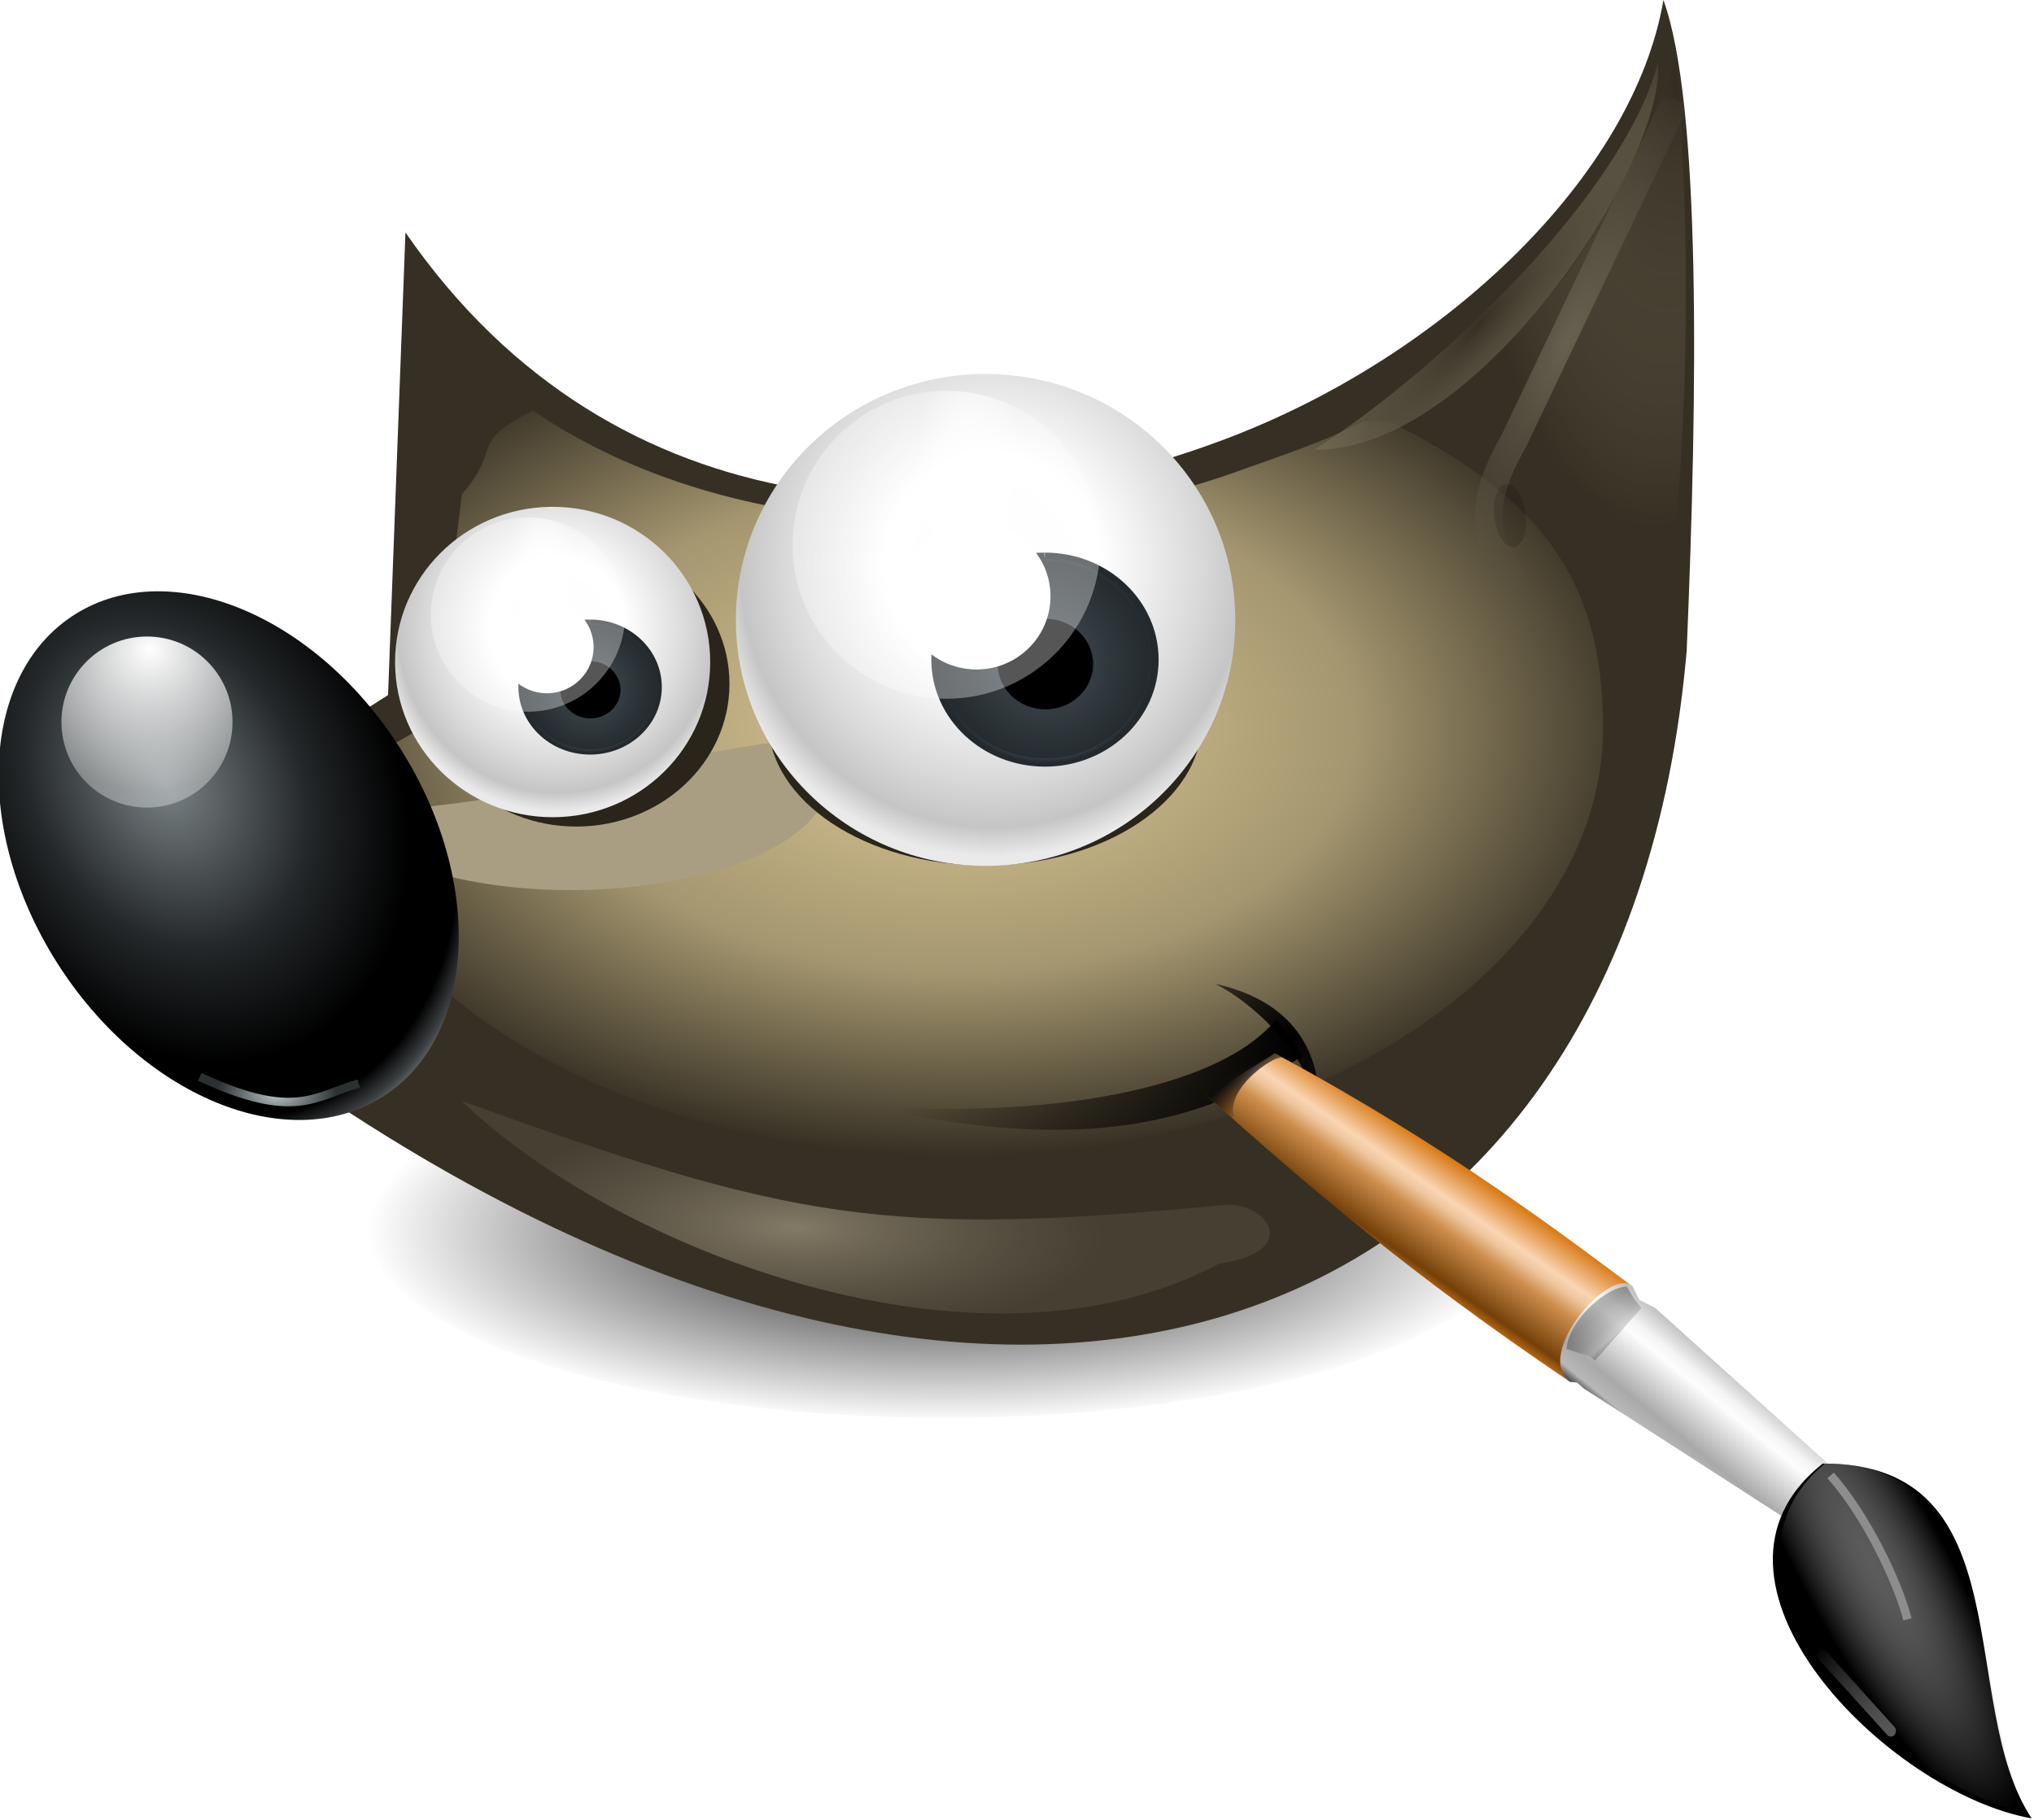 <?xml version="1.0" encoding="UTF-8" standalone="no"?>
<!-- Created with Inkscape (http://www.inkscape.org/) -->
<svg xmlns:dc="http://purl.org/dc/elements/1.1/" xmlns:cc="http://creativecommons.org/ns#" xmlns:rdf="http://www.w3.org/1999/02/22-rdf-syntax-ns#" xmlns:svg="http://www.w3.org/2000/svg" xmlns="http://www.w3.org/2000/svg" xmlns:xlink="http://www.w3.org/1999/xlink" xmlns:sodipodi="http://sodipodi.sourceforge.net/DTD/sodipodi-0.dtd" xmlns:inkscape="http://www.inkscape.org/namespaces/inkscape" width="238.315" height="213.237" id="svg7297" version="1.1" inkscape:version="0.48.4 r9939" sodipodi:docname="gimp3.svg">
  <defs id="defs7299">
    <radialGradient inkscape:collect="always" xlink:href="#linearGradient7019" id="radialGradient7025" cx="527.521" cy="746.576" fx="527.521" fy="746.576" r="52.832" gradientTransform="matrix(1,0,0,0.258,0,554.276)" gradientUnits="userSpaceOnUse"/>
    <linearGradient inkscape:collect="always" id="linearGradient7019">
      <stop style="stop-color:#000000;stop-opacity:1;" offset="0" id="stop7021"/>
      <stop style="stop-color:#000000;stop-opacity:0;" offset="1" id="stop7023"/>
    </linearGradient>
    <radialGradient inkscape:collect="always" xlink:href="#linearGradient3790" id="radialGradient6967" gradientUnits="userSpaceOnUse" gradientTransform="matrix(1.156,0.008,-0.005,0.731,-39.34,134.593)" cx="223.006" cy="524.729" fx="223.006" fy="524.729" r="31.76"/>
    <linearGradient id="linearGradient3790">
      <stop id="stop3802" offset="0" style="stop-color:#ddca97;stop-opacity:1;"/>
      <stop style="stop-color:#a4966f;stop-opacity:1;" offset="0.573" id="stop3808"/>
      <stop style="stop-color:#363024;stop-opacity:1;" offset="1" id="stop3794"/>
    </linearGradient>
    <filter color-interpolation-filters="sRGB" inkscape:collect="always" id="filter4534" x="-0.072" width="1.144" y="-0.101" height="1.203">
      <feGaussianBlur inkscape:collect="always" stdDeviation="1.903" id="feGaussianBlur4536"/>
    </filter>
    <radialGradient inkscape:collect="always" xlink:href="#linearGradient6064" id="radialGradient6969" gradientUnits="userSpaceOnUse" gradientTransform="matrix(0.817,0.028,-0.01,0.254,41.366,398.453)" cx="209.889" cy="553.042" fx="209.889" fy="553.042" r="18.019"/>
    <linearGradient id="linearGradient6064">
      <stop id="stop6066" offset="0" style="stop-color:#837a66;stop-opacity:1"/>
      <stop id="stop6068" offset="1" style="stop-color:#5a5446;stop-opacity:0.431;"/>
    </linearGradient>
    <filter color-interpolation-filters="sRGB" inkscape:collect="always" id="filter6060" x="-0.06" width="1.12" y="-0.237" height="1.473">
      <feGaussianBlur inkscape:collect="always" stdDeviation="0.925" id="feGaussianBlur6062"/>
    </filter>
    <filter color-interpolation-filters="sRGB" inkscape:collect="always" id="filter4225-0" x="-0.06" width="1.12" y="-0.236" height="1.473">
      <feGaussianBlur inkscape:collect="always" stdDeviation="0.924" id="feGaussianBlur4227-8"/>
    </filter>
    <filter color-interpolation-filters="sRGB" inkscape:collect="always" id="filter5536" x="-0.119" width="1.237" y="-0.121" height="1.243">
      <feGaussianBlur inkscape:collect="always" stdDeviation="0.909" id="feGaussianBlur5538"/>
    </filter>
    <filter color-interpolation-filters="sRGB" inkscape:collect="always" id="filter4351-1" x="-0.19" width="1.38" y="-0.21" height="1.419">
      <feGaussianBlur inkscape:collect="always" stdDeviation="2.024" id="feGaussianBlur4353-6"/>
    </filter>
    <radialGradient inkscape:collect="always" xlink:href="#linearGradient4231-4" id="radialGradient6971" gradientUnits="userSpaceOnUse" gradientTransform="matrix(2.544,-2.761,0.654,0.602,-425.212,582.68)" cx="243.023" cy="497.582" fx="243.023" fy="497.582" r="5.814"/>
    <linearGradient id="linearGradient4231-4">
      <stop style="stop-color:#363024;stop-opacity:1;" offset="0" id="stop4233-2"/>
      <stop style="stop-color:#bdb294;stop-opacity:0;" offset="1" id="stop4235-7"/>
    </linearGradient>
    <filter color-interpolation-filters="sRGB" inkscape:collect="always" id="filter6218">
      <feGaussianBlur inkscape:collect="always" stdDeviation="0.372" id="feGaussianBlur6220"/>
    </filter>
    <radialGradient inkscape:collect="always" xlink:href="#linearGradient4231" id="radialGradient6973" gradientUnits="userSpaceOnUse" gradientTransform="matrix(-1.779,-0.336,0.459,-2.798,461.823,1951.763)" cx="245.201" cy="493.072" fx="245.201" fy="493.072" r="7.103"/>
    <linearGradient id="linearGradient4231">
      <stop id="stop4355" offset="0" style="stop-color:#2a251b;stop-opacity:1;"/>
      <stop style="stop-color:#bdb294;stop-opacity:0;" offset="1" id="stop4235"/>
    </linearGradient>
    <filter color-interpolation-filters="sRGB" inkscape:collect="always" id="filter4824">
      <feGaussianBlur inkscape:collect="always" stdDeviation="0.555" id="feGaussianBlur4826"/>
    </filter>
    <radialGradient inkscape:collect="always" xlink:href="#linearGradient3937" id="radialGradient6975" gradientUnits="userSpaceOnUse" gradientTransform="matrix(0.832,0.377,-1.247,2.754,659.86,-963.946)" cx="249.622" cy="496.974" fx="249.622" fy="496.974" r="4.535"/>
    <linearGradient id="linearGradient3937">
      <stop style="stop-color:#676150;stop-opacity:1;" offset="0" id="stop3939"/>
      <stop style="stop-color:#5a5446;stop-opacity:0.087;" offset="1" id="stop3941"/>
    </linearGradient>
    <filter color-interpolation-filters="sRGB" inkscape:collect="always" id="filter4602" x="-0.106" width="1.212" y="-0.05" height="1.1">
      <feGaussianBlur inkscape:collect="always" stdDeviation="0.394" id="feGaussianBlur4604"/>
    </filter>
    <radialGradient inkscape:collect="always" xlink:href="#linearGradient4814" id="radialGradient6977" gradientUnits="userSpaceOnUse" gradientTransform="matrix(0.41,0.064,-0.116,0.457,205.962,260.267)" cx="248.906" cy="508.896" fx="248.906" fy="508.896" r="3.005"/>
    <linearGradient id="linearGradient4814">
      <stop style="stop-color:#000000;stop-opacity:1;" offset="0" id="stop4816"/>
      <stop style="stop-color:#000000;stop-opacity:0;" offset="1" id="stop4818"/>
    </linearGradient>
    <filter color-interpolation-filters="sRGB" inkscape:collect="always" id="filter6186" x="-0.5" width="2" y="-0.328" height="1.655">
      <feGaussianBlur inkscape:collect="always" stdDeviation="1.091" id="feGaussianBlur6188"/>
    </filter>
    <radialGradient inkscape:collect="always" xlink:href="#linearGradient5140-7" id="radialGradient6979" gradientUnits="userSpaceOnUse" gradientTransform="matrix(1.127,-6.7888383e-7,0.002,1.14,-43.337,-71.196)" cx="338.595" cy="508.253" fx="338.595" fy="508.253" r="12.882"/>
    <linearGradient id="linearGradient5140-7">
      <stop id="stop5142-8" offset="0" style="stop-color:#fdfdfd;stop-opacity:1;"/>
      <stop style="stop-color:#ffffff;stop-opacity:1;" offset="0.382" id="stop5144-6"/>
      <stop style="stop-color:#d9d9d9;stop-opacity:1;" offset="0.739" id="stop5146-5"/>
      <stop id="stop5148-6" offset="0.898" style="stop-color:#c5c5c5;stop-opacity:1;"/>
      <stop id="stop5150-2" offset="1" style="stop-color:#eaeaea;stop-opacity:1;"/>
    </linearGradient>
    <radialGradient inkscape:collect="always" xlink:href="#linearGradient5240-6-7" id="radialGradient6981" gradientUnits="userSpaceOnUse" gradientTransform="matrix(0.937,-0.007,0.007,0.964,17.992,20.859)" cx="338.837" cy="510.991" fx="338.837" fy="510.991" r="13.382"/>
    <linearGradient id="linearGradient5240-6-7">
      <stop id="stop5248-9-0" offset="0" style="stop-color:#434e54;stop-opacity:1;"/>
      <stop style="stop-color:#23292d;stop-opacity:1" offset="1" id="stop5244-3-19"/>
    </linearGradient>
    <radialGradient inkscape:collect="always" xlink:href="#linearGradient5258-5-2" id="radialGradient6983" gradientUnits="userSpaceOnUse" gradientTransform="matrix(0.973,-0.008,0.007,0.963,5.638,21.67)" cx="338.879" cy="510.991" fx="338.879" fy="510.991" r="12.882"/>
    <linearGradient id="linearGradient5258-5-2">
      <stop id="stop5260-8-1" offset="0" style="stop-color:#000000;stop-opacity:1;"/>
      <stop style="stop-color:#434e54;stop-opacity:1;" offset="0.908" id="stop5262-0-6"/>
      <stop id="stop5264-4-0" offset="1" style="stop-color:#23292d;stop-opacity:1"/>
    </linearGradient>
    <radialGradient inkscape:collect="always" xlink:href="#linearGradient5049-0" id="radialGradient6985" gradientUnits="userSpaceOnUse" gradientTransform="matrix(0.35,0,0,0.946,219.797,28.166)" cx="338.165" cy="519.359" fx="338.165" fy="519.359" r="4.455"/>
    <linearGradient id="linearGradient5049-0">
      <stop style="stop-color:#ffffff;stop-opacity:1;" offset="0" id="stop5051-9"/>
      <stop style="stop-color:#ffffff;stop-opacity:0.338;" offset="1" id="stop5053-1"/>
    </linearGradient>
    <filter color-interpolation-filters="sRGB" inkscape:collect="always" id="filter5112-62">
      <feGaussianBlur inkscape:collect="always" stdDeviation="0.13" id="feGaussianBlur5114-9"/>
    </filter>
    <filter color-interpolation-filters="sRGB" inkscape:collect="always" id="filter5448-8-50" x="-0.118" width="1.236" y="-0.125" height="1.25">
      <feGaussianBlur inkscape:collect="always" stdDeviation="0.438" id="feGaussianBlur5450-2-2"/>
    </filter>
    <radialGradient inkscape:collect="always" xlink:href="#linearGradient5140-3-0" id="radialGradient6987" gradientUnits="userSpaceOnUse" gradientTransform="matrix(1.127,-6.7888383e-7,0.002,1.14,-43.337,-71.196)" cx="338.595" cy="508.253" fx="338.595" fy="508.253" r="12.882"/>
    <linearGradient id="linearGradient5140-3-0">
      <stop id="stop5142-6-5" offset="0" style="stop-color:#fdfdfd;stop-opacity:1;"/>
      <stop style="stop-color:#ffffff;stop-opacity:1;" offset="0.382" id="stop5144-8-2"/>
      <stop style="stop-color:#d9d9d9;stop-opacity:1;" offset="0.739" id="stop5146-7-2"/>
      <stop id="stop5148-4-4" offset="0.898" style="stop-color:#c5c5c5;stop-opacity:1;"/>
      <stop id="stop5150-1-1" offset="1" style="stop-color:#eaeaea;stop-opacity:1;"/>
    </linearGradient>
    <radialGradient inkscape:collect="always" xlink:href="#linearGradient5240-6-8-1" id="radialGradient6989" gradientUnits="userSpaceOnUse" gradientTransform="matrix(0.937,-0.007,0.007,0.964,17.992,20.859)" cx="338.837" cy="510.991" fx="338.837" fy="510.991" r="13.382"/>
    <linearGradient id="linearGradient5240-6-8-1">
      <stop id="stop5248-9-3-9" offset="0" style="stop-color:#434e54;stop-opacity:1;"/>
      <stop style="stop-color:#23292d;stop-opacity:1" offset="1" id="stop5244-3-1-2"/>
    </linearGradient>
    <radialGradient inkscape:collect="always" xlink:href="#linearGradient5258-5-9-6" id="radialGradient6991" gradientUnits="userSpaceOnUse" gradientTransform="matrix(0.973,-0.008,0.007,0.963,5.638,21.67)" cx="338.879" cy="510.991" fx="338.879" fy="510.991" r="12.882"/>
    <linearGradient id="linearGradient5258-5-9-6">
      <stop id="stop5260-8-0-5" offset="0" style="stop-color:#000000;stop-opacity:1;"/>
      <stop style="stop-color:#434e54;stop-opacity:1;" offset="0.908" id="stop5262-0-2-3"/>
      <stop id="stop5264-4-8-7" offset="1" style="stop-color:#23292d;stop-opacity:1"/>
    </linearGradient>
    <radialGradient inkscape:collect="always" xlink:href="#linearGradient5049-2-5" id="radialGradient6993" gradientUnits="userSpaceOnUse" gradientTransform="matrix(0.35,0,0,0.946,219.797,28.166)" cx="338.165" cy="519.359" fx="338.165" fy="519.359" r="4.455"/>
    <linearGradient id="linearGradient5049-2-5">
      <stop style="stop-color:#ffffff;stop-opacity:1;" offset="0" id="stop5051-7-1"/>
      <stop style="stop-color:#ffffff;stop-opacity:0.338;" offset="1" id="stop5053-6-5"/>
    </linearGradient>
    <filter color-interpolation-filters="sRGB" inkscape:collect="always" id="filter5112-6-8">
      <feGaussianBlur inkscape:collect="always" stdDeviation="0.13" id="feGaussianBlur5114-2-6"/>
    </filter>
    <filter color-interpolation-filters="sRGB" inkscape:collect="always" id="filter5448-8-5-7" x="-0.118" width="1.236" y="-0.125" height="1.25">
      <feGaussianBlur inkscape:collect="always" stdDeviation="0.438" id="feGaussianBlur5450-2-7-9"/>
    </filter>
    <radialGradient inkscape:collect="always" xlink:href="#linearGradient5757" id="radialGradient6995" gradientUnits="userSpaceOnUse" gradientTransform="matrix(1.373,0.119,-0.102,1.046,-67.876,-60.346)" cx="312.979" cy="484.033" fx="312.979" fy="484.033" r="33.578"/>
    <linearGradient id="linearGradient5757">
      <stop style="stop-color:#7b8386;stop-opacity:1;" offset="0" id="stop5759"/>
      <stop id="stop5767" offset="0.435" style="stop-color:#24282a;stop-opacity:1"/>
      <stop id="stop5765" offset="0.747" style="stop-color:#000000;stop-opacity:1;"/>
      <stop style="stop-color:#000000;stop-opacity:1;" offset="0.898" id="stop5769"/>
      <stop id="stop5771" offset="0.96" style="stop-color:#3d4143;stop-opacity:1;"/>
      <stop style="stop-color:#7b8386;stop-opacity:1;" offset="1" id="stop5761"/>
    </linearGradient>
    <radialGradient inkscape:collect="always" xlink:href="#linearGradient5049-3" id="radialGradient6997" gradientUnits="userSpaceOnUse" gradientTransform="matrix(1.775,0.012,-0.012,1.563,-255.777,-295.495)" cx="337.8" cy="517.559" fx="337.8" fy="517.559" r="4.455"/>
    <linearGradient id="linearGradient5049-3">
      <stop style="stop-color:#ffffff;stop-opacity:1;" offset="0" id="stop5051-2"/>
      <stop style="stop-color:#ffffff;stop-opacity:0.338;" offset="1" id="stop5053-2"/>
    </linearGradient>
    <filter color-interpolation-filters="sRGB" inkscape:collect="always" id="filter5112-0">
      <feGaussianBlur inkscape:collect="always" stdDeviation="0.13" id="feGaussianBlur5114-3"/>
    </filter>
    <radialGradient inkscape:collect="always" xlink:href="#linearGradient5942" id="radialGradient6999" gradientUnits="userSpaceOnUse" gradientTransform="matrix(0.659,0,0,0.351,104.342,327.282)" cx="302.548" cy="503.786" fx="302.548" fy="503.786" r="10.768"/>
    <linearGradient id="linearGradient5942">
      <stop style="stop-color:#b9c1c3;stop-opacity:1;" offset="0" id="stop5944"/>
      <stop style="stop-color:#2b3132;stop-opacity:1;" offset="1" id="stop5946"/>
    </linearGradient>
    <filter color-interpolation-filters="sRGB" inkscape:collect="always" id="filter5938" x="-0.071" width="1.143" y="-0.376" height="1.752">
      <feGaussianBlur inkscape:collect="always" stdDeviation="0.526" id="feGaussianBlur5940"/>
    </filter>
    <linearGradient inkscape:collect="always" xlink:href="#linearGradient6280" id="linearGradient7001" gradientUnits="userSpaceOnUse" x1="427.424" y1="327.595" x2="474.24" y2="327.595"/>
    <linearGradient id="linearGradient6280">
      <stop style="stop-color:#000000;stop-opacity:0;" offset="0" id="stop6282"/>
      <stop style="stop-color:#000000;stop-opacity:1;" offset="1" id="stop6284"/>
    </linearGradient>
    <radialGradient inkscape:collect="always" xlink:href="#linearGradient6356" id="radialGradient7003" gradientUnits="userSpaceOnUse" gradientTransform="matrix(3.536,-3.243,2.958,3.225,-2156.913,815.393)" cx="473.406" cy="323.336" fx="473.406" fy="323.336" r="6.08"/>
    <linearGradient inkscape:collect="always" id="linearGradient6356">
      <stop style="stop-color:#000000;stop-opacity:1;" offset="0" id="stop6358"/>
      <stop style="stop-color:#000000;stop-opacity:0;" offset="1" id="stop6360"/>
    </linearGradient>
    <linearGradient inkscape:collect="always" xlink:href="#linearGradient6392" id="linearGradient7005" gradientUnits="userSpaceOnUse" gradientTransform="translate(-22.911,41.945)" x1="654.31" y1="511.522" x2="662.451" y2="499.723"/>
    <linearGradient id="linearGradient6392">
      <stop id="stop6394" offset="0" style="stop-color:#d97914;stop-opacity:0.988"/>
      <stop style="stop-color:#734009;stop-opacity:1" offset="0.133" id="stop6396"/>
      <stop id="stop6404" offset="0.49" style="stop-color:#ce8e4c;stop-opacity:1"/>
      <stop style="stop-color:#eec69d;stop-opacity:1" offset="0.631" id="stop6398"/>
      <stop style="stop-color:#f9d6b3;stop-opacity:1" offset="0.713" id="stop6400"/>
      <stop id="stop6402" offset="1" style="stop-color:#d97914;stop-opacity:0.996"/>
    </linearGradient>
    <linearGradient inkscape:collect="always" xlink:href="#linearGradient6412" id="linearGradient7007" gradientUnits="userSpaceOnUse" gradientTransform="translate(-16.562,11.973)" x1="686.033" y1="533.942" x2="694.082" y2="524.08"/>
    <linearGradient id="linearGradient6412">
      <stop style="stop-color:#575757;stop-opacity:1" offset="0" id="stop6414"/>
      <stop id="stop6424" offset="0.076" style="stop-color:#b8b8b8;stop-opacity:1"/>
      <stop id="stop6422" offset="0.242" style="stop-color:#a9a9a9;stop-opacity:1"/>
      <stop id="stop6420" offset="0.694" style="stop-color:#fdfdfd;stop-opacity:1"/>
      <stop style="stop-color:#f4f4f4;stop-opacity:0.992;" offset="0.797" id="stop6426"/>
      <stop style="stop-color:#c1c1c1;stop-opacity:0.988" offset="1" id="stop6416"/>
    </linearGradient>
    <linearGradient inkscape:collect="always" xlink:href="#linearGradient6492" id="linearGradient7009" gradientUnits="userSpaceOnUse" gradientTransform="matrix(0.608,0,0,0.608,261.032,207.132)" x1="657.153" y1="532.324" x2="661.475" y2="537.337"/>
    <linearGradient id="linearGradient6492">
      <stop style="stop-color:#050505;stop-opacity:1" offset="0" id="stop6494"/>
      <stop id="stop6500" offset="0.467" style="stop-color:#3f3f3f;stop-opacity:1;"/>
      <stop style="stop-color:#7b7b7b;stop-opacity:1;" offset="0.734" id="stop6502"/>
      <stop id="stop6618" offset="0.867" style="stop-color:#3d3d3d;stop-opacity:1;"/>
      <stop style="stop-color:#000000;stop-opacity:1;" offset="1" id="stop6496"/>
    </linearGradient>
    <filter color-interpolation-filters="sRGB" inkscape:collect="always" id="filter6590" x="-0.113" width="1.226" y="-0.103" height="1.207">
      <feGaussianBlur inkscape:collect="always" stdDeviation="0.322" id="feGaussianBlur6592"/>
    </filter>
    <radialGradient inkscape:collect="always" xlink:href="#linearGradient6650" id="radialGradient7011" gradientUnits="userSpaceOnUse" gradientTransform="matrix(1.099,2.153,-0.542,0.274,231.442,-1060.109)" cx="677.136" cy="550.959" fx="677.136" fy="550.959" r="12.853"/>
    <linearGradient inkscape:collect="always" id="linearGradient6650">
      <stop style="stop-color:#5c5c5c;stop-opacity:1" offset="0" id="stop6652"/>
      <stop style="stop-color:#aaaaaa;stop-opacity:0;" offset="1" id="stop6654"/>
    </linearGradient>
    <filter color-interpolation-filters="sRGB" inkscape:collect="always" id="filter6660">
      <feGaussianBlur inkscape:collect="always" stdDeviation="0.16" id="feGaussianBlur6662"/>
    </filter>
    <filter color-interpolation-filters="sRGB" inkscape:collect="always" id="filter6762" x="-0.273" width="1.546" y="-0.146" height="1.292">
      <feGaussianBlur inkscape:collect="always" stdDeviation="1.024" id="feGaussianBlur6764"/>
    </filter>
    <linearGradient inkscape:collect="always" xlink:href="#linearGradient6650" id="linearGradient7013" gradientUnits="userSpaceOnUse" x1="680.793" y1="569.568" x2="672.324" y2="560.33"/>
    <filter color-interpolation-filters="sRGB" inkscape:collect="always" id="filter6828" x="-0.168" width="1.336" y="-0.168" height="1.336">
      <feGaussianBlur inkscape:collect="always" stdDeviation="0.469" id="feGaussianBlur6830"/>
    </filter>
    <linearGradient inkscape:collect="always" xlink:href="#linearGradient6911" id="linearGradient7015" gradientUnits="userSpaceOnUse" x1="617.901" y1="516.139" x2="622.825" y2="520.606"/>
    <linearGradient id="linearGradient6911">
      <stop style="stop-color:#100e0b;stop-opacity:1" offset="0" id="stop6913"/>
      <stop style="stop-color:#000000;stop-opacity:0;" offset="1" id="stop6915"/>
    </linearGradient>
    <radialGradient inkscape:collect="always" xlink:href="#linearGradient3790" id="radialGradient10342" gradientUnits="userSpaceOnUse" gradientTransform="matrix(1.156,0.008,-0.005,0.731,-39.34,134.593)" cx="223.006" cy="524.729" fx="223.006" fy="524.729" r="31.76"/>
    <radialGradient inkscape:collect="always" xlink:href="#linearGradient6064" id="radialGradient10344" gradientUnits="userSpaceOnUse" gradientTransform="matrix(0.817,0.028,-0.01,0.254,41.366,398.453)" cx="209.889" cy="553.042" fx="209.889" fy="553.042" r="18.019"/>
    <radialGradient inkscape:collect="always" xlink:href="#linearGradient4231-4" id="radialGradient10346" gradientUnits="userSpaceOnUse" gradientTransform="matrix(2.544,-2.761,0.654,0.602,-425.212,582.68)" cx="243.023" cy="497.582" fx="243.023" fy="497.582" r="5.814"/>
    <radialGradient inkscape:collect="always" xlink:href="#linearGradient4231" id="radialGradient10348" gradientUnits="userSpaceOnUse" gradientTransform="matrix(-1.779,-0.336,0.459,-2.798,461.823,1951.763)" cx="245.201" cy="493.072" fx="245.201" fy="493.072" r="7.103"/>
    <radialGradient inkscape:collect="always" xlink:href="#linearGradient3937" id="radialGradient10350" gradientUnits="userSpaceOnUse" gradientTransform="matrix(0.832,0.377,-1.247,2.754,659.86,-963.946)" cx="249.622" cy="496.974" fx="249.622" fy="496.974" r="4.535"/>
    <radialGradient inkscape:collect="always" xlink:href="#linearGradient4814" id="radialGradient10352" gradientUnits="userSpaceOnUse" gradientTransform="matrix(0.41,0.064,-0.116,0.457,205.962,260.267)" cx="248.906" cy="508.896" fx="248.906" fy="508.896" r="3.005"/>
    <radialGradient inkscape:collect="always" xlink:href="#linearGradient5140-7" id="radialGradient10354" gradientUnits="userSpaceOnUse" gradientTransform="matrix(1.127,-6.7888383e-7,0.002,1.14,-43.337,-71.196)" cx="338.595" cy="508.253" fx="338.595" fy="508.253" r="12.882"/>
    <radialGradient inkscape:collect="always" xlink:href="#linearGradient5240-6-7" id="radialGradient10356" gradientUnits="userSpaceOnUse" gradientTransform="matrix(0.937,-0.007,0.007,0.964,17.992,20.859)" cx="338.837" cy="510.991" fx="338.837" fy="510.991" r="13.382"/>
    <radialGradient inkscape:collect="always" xlink:href="#linearGradient5258-5-2" id="radialGradient10358" gradientUnits="userSpaceOnUse" gradientTransform="matrix(0.973,-0.008,0.007,0.963,5.638,21.67)" cx="338.879" cy="510.991" fx="338.879" fy="510.991" r="12.882"/>
    <radialGradient inkscape:collect="always" xlink:href="#linearGradient5049-0" id="radialGradient10360" gradientUnits="userSpaceOnUse" gradientTransform="matrix(0.35,0,0,0.946,219.797,28.166)" cx="338.165" cy="519.359" fx="338.165" fy="519.359" r="4.455"/>
    <radialGradient inkscape:collect="always" xlink:href="#linearGradient5140-3-0" id="radialGradient10362" gradientUnits="userSpaceOnUse" gradientTransform="matrix(1.127,-6.7888383e-7,0.002,1.14,-43.337,-71.196)" cx="338.595" cy="508.253" fx="338.595" fy="508.253" r="12.882"/>
    <radialGradient inkscape:collect="always" xlink:href="#linearGradient5240-6-8-1" id="radialGradient10364" gradientUnits="userSpaceOnUse" gradientTransform="matrix(0.937,-0.007,0.007,0.964,17.992,20.859)" cx="338.837" cy="510.991" fx="338.837" fy="510.991" r="13.382"/>
    <radialGradient inkscape:collect="always" xlink:href="#linearGradient5258-5-9-6" id="radialGradient10366" gradientUnits="userSpaceOnUse" gradientTransform="matrix(0.973,-0.008,0.007,0.963,5.638,21.67)" cx="338.879" cy="510.991" fx="338.879" fy="510.991" r="12.882"/>
    <radialGradient inkscape:collect="always" xlink:href="#linearGradient5049-2-5" id="radialGradient10368" gradientUnits="userSpaceOnUse" gradientTransform="matrix(0.35,0,0,0.946,219.797,28.166)" cx="338.165" cy="519.359" fx="338.165" fy="519.359" r="4.455"/>
    <radialGradient inkscape:collect="always" xlink:href="#linearGradient5757" id="radialGradient10370" gradientUnits="userSpaceOnUse" gradientTransform="matrix(1.373,0.119,-0.102,1.046,-67.876,-60.346)" cx="312.979" cy="484.033" fx="312.979" fy="484.033" r="33.578"/>
    <radialGradient inkscape:collect="always" xlink:href="#linearGradient5049-3" id="radialGradient10372" gradientUnits="userSpaceOnUse" gradientTransform="matrix(1.775,0.012,-0.012,1.563,-255.777,-295.495)" cx="337.8" cy="517.559" fx="337.8" fy="517.559" r="4.455"/>
    <radialGradient inkscape:collect="always" xlink:href="#linearGradient5942" id="radialGradient10374" gradientUnits="userSpaceOnUse" gradientTransform="matrix(0.659,0,0,0.351,104.342,327.282)" cx="302.548" cy="503.786" fx="302.548" fy="503.786" r="10.768"/>
    <linearGradient inkscape:collect="always" xlink:href="#linearGradient6280" id="linearGradient10376" gradientUnits="userSpaceOnUse" x1="427.424" y1="327.595" x2="474.24" y2="327.595"/>
    <radialGradient inkscape:collect="always" xlink:href="#linearGradient6356" id="radialGradient10378" gradientUnits="userSpaceOnUse" gradientTransform="matrix(3.536,-3.243,2.958,3.225,-2156.913,815.393)" cx="473.406" cy="323.336" fx="473.406" fy="323.336" r="6.08"/>
    <linearGradient inkscape:collect="always" xlink:href="#linearGradient6392" id="linearGradient10380" gradientUnits="userSpaceOnUse" gradientTransform="translate(-22.911,41.945)" x1="654.31" y1="511.522" x2="662.451" y2="499.723"/>
    <linearGradient inkscape:collect="always" xlink:href="#linearGradient6412" id="linearGradient10382" gradientUnits="userSpaceOnUse" gradientTransform="translate(-16.562,11.973)" x1="686.033" y1="533.942" x2="694.082" y2="524.08"/>
    <linearGradient inkscape:collect="always" xlink:href="#linearGradient6492" id="linearGradient10384" gradientUnits="userSpaceOnUse" gradientTransform="matrix(0.608,0,0,0.608,261.032,207.132)" x1="657.153" y1="532.324" x2="661.475" y2="537.337"/>
    <radialGradient inkscape:collect="always" xlink:href="#linearGradient6650" id="radialGradient10386" gradientUnits="userSpaceOnUse" gradientTransform="matrix(1.099,2.153,-0.542,0.274,231.442,-1060.109)" cx="677.136" cy="550.959" fx="677.136" fy="550.959" r="12.853"/>
    <linearGradient inkscape:collect="always" xlink:href="#linearGradient6650" id="linearGradient10388" gradientUnits="userSpaceOnUse" x1="680.793" y1="569.568" x2="672.324" y2="560.33"/>
    <linearGradient inkscape:collect="always" xlink:href="#linearGradient6911" id="linearGradient10390" gradientUnits="userSpaceOnUse" x1="617.901" y1="516.139" x2="622.825" y2="520.606"/>
    <linearGradient inkscape:collect="always" xlink:href="#linearGradient6911" id="linearGradient10393" gradientUnits="userSpaceOnUse" x1="619.436" y1="515.152" x2="621.987" y2="518.003" gradientTransform="translate(-226.657,24.166)"/>
  </defs>
  <sodipodi:namedview id="base" pagecolor="#ffffff" bordercolor="#666666" borderopacity="1.0" inkscape:pageopacity="0.0" inkscape:pageshadow="2" inkscape:zoom="2.8103933" inkscape:cx="132.74099" inkscape:cy="92.497404" inkscape:document-units="px" inkscape:current-layer="layer1" showgrid="false" inkscape:window-width="1280" inkscape:window-height="739" inkscape:window-x="0" inkscape:window-y="0" inkscape:window-maximized="1" fit-margin-top="0" fit-margin-left="0" fit-margin-right="0" fit-margin-bottom="0"/>
  <g inkscape:label="Ebene 1" inkscape:groupmode="layer" id="layer1" transform="translate(-247.246,-414.046)">
    <path sodipodi:type="arc" style="fill:url(#radialGradient7025);fill-opacity:1;fill-rule:evenodd;stroke:none" id="path7017" sodipodi:cx="527.52069" sodipodi:cy="746.57629" sodipodi:rx="52.832119" sodipodi:ry="13.608274" d="m 527.457,732.968 a 52.832,13.608 0 1 1 -0.184,1.4e-4" sodipodi:start="4.7111835" sodipodi:end="10.990895" sodipodi:open="true" transform="matrix(1.28,0,0,1.647,-317.288,-671.842)"/>
    <g id="g6878" transform="translate(-74.952,212.764)">
      <path sodipodi:nodetypes="ccsccccc" inkscape:connector-curvature="0" id="path3050" d="m 367.665,282.723 2.037,-54.207 c 24.732,35.835 64.997,35.936 96.078,24.202 25.731,-9.714 47.807,-30.869 51.316,-51.435 4.403,12.197 4.025,45.516 2.723,76.255 -7.161,82.437 -80.775,109.171 -166.415,47.435 l 3.176,-35.217 z" style="fill:#363024;fill-opacity:1;stroke:none"/>
      <path sodipodi:nodetypes="csccccssscc" transform="matrix(2.242,0,0,2.163,-49.923,-838.129)" inkscape:connector-curvature="0" id="path4448" d="m 237.204,503.354 c -1.958,1.107 -4.239,1.849 -6.347,2.645 -10.86,4.1 -26.447,4.281 -37.033,-3.222 -3.481,1.863 -1.508,1.896 -3.708,4.541 l -1.454,12.286 -4.382,2.564 c -0.117,0.789 -2.188,-3.009 -2.186,-2.199 0.022,12.826 15.195,23.203 33.875,23.188 18.68,-0.015 33.804,-10.424 33.781,-23.25 -0.013,-7.627 -2.937,-12.326 -11.213,-16.553 z" style="fill:url(#radialGradient10342);fill-opacity:1;fill-rule:evenodd;stroke:none;filter:url(#filter4534)"/>
      <path transform="matrix(2.495,0,0,2.695,-102.031,-1123.142)" sodipodi:nodetypes="cccc" inkscape:connector-curvature="0" id="path3935" d="m 227.279,546.375 c -11.298,5.58 -28.373,-0.654 -35.578,-7.076 15.481,5.18 19.809,5.954 35.944,4.516 1.927,-0.07 3.52,2.047 -0.366,2.56 z" style="fill:url(#radialGradient10344);fill-opacity:1;stroke:none;filter:url(#filter6060)"/>
      <path transform="matrix(1.529,-0.445,0.889,2.565,-414.241,-1005.895)" sodipodi:nodetypes="cccc" inkscape:connector-curvature="0" id="path3935-9" d="m 227.279,546.375 c -5.137,3.933 -29.848,1.167 -35.371,-5.267 16.365,2.415 21.309,1.259 35.736,2.706 1.927,-0.07 3.52,2.047 -0.366,2.56 z" style="fill:#a99e81;fill-opacity:1;stroke:none;filter:url(#filter4225-0)"/>
      <path transform="matrix(1.951,0,0,1.864,-527.669,-143.422)" inkscape:connector-curvature="0" id="path4229" d="m 470.157,218.915 c -5.069,0.023 -9.15,4.036 -9.143,8.984 0.007,4.961 4.129,8.99 9.211,8.984 5.081,-0.007 9.194,-4.023 9.188,-8.984 -0.007,-4.961 -4.129,-8.99 -9.211,-8.984 l -0.045,0 z" style="fill:#2a251b;fill-opacity:1;fill-rule:nonzero;stroke:none;filter:url(#filter5536)"/>
      <path transform="matrix(1.986,0,0,1.458,4.902,-465.078)" inkscape:connector-curvature="0" id="path4229-1" d="m 220.834,503.713 c -2.752,0.538 -5.584,0.827 -8.406,0.812 -4.339,1.86 -7.35,5.835 -7.344,10.469 0.009,6.402 5.744,11.601 12.812,11.594 7.069,-0.008 12.79,-5.223 12.781,-11.625 -0.007,-5.479 -4.201,-10.046 -9.844,-11.25 z" style="fill:#2a251b;fill-opacity:1;fill-rule:nonzero;stroke:none;filter:url(#filter4351-1)"/>
      <path transform="matrix(2.242,0,0,2.242,-666.838,-234.359)" sodipodi:nodetypes="ccc" inkscape:connector-curvature="0" id="path4672" d="m 509.829,217.81 c 6.897,-4.424 16.194,-13.545 17.951,-20.211 0.39,5.314 -9.538,20.367 -17.951,20.211 z" style="fill:url(#radialGradient10346);fill-opacity:1;stroke:none;filter:url(#filter6218)"/>
      <path sodipodi:nodetypes="cccc" transform="matrix(1.816,0,0,2.647,61.723,-1086.373)" inkscape:connector-curvature="0" id="path4954" d="m 238.301,503.161 c 6.588,-3.897 10.214,-8.336 13.225,-14.238 0.982,7.286 0.899,15.273 -0.241,22.907 z" style="opacity:0.733;fill:url(#radialGradient10348);fill-opacity:1;stroke:none;filter:url(#filter4824)"/>
      <path transform="matrix(2.292,0,0,2.23,-62,-871.417)" sodipodi:nodetypes="ccc" inkscape:connector-curvature="0" id="path4714" d="m 253.026,486.905 -8.02,17.301 c -2.032,3.641 -1.283,5.187 -0.152,7.022" style="fill:none;stroke:url(#radialGradient10350);stroke-width:1.4;stroke-linecap:round;stroke-linejoin:miter;stroke-miterlimit:4;stroke-opacity:1;stroke-dasharray:none;filter:url(#filter4602)"/>
      <path transform="matrix(0.715,-0.091,0.116,0.919,262.121,-183.326)" sodipodi:open="true" sodipodi:end="10.990895" sodipodi:start="4.7111835" d="m 248.903,504.878 c 1.412,-0.003 2.558,1.794 2.56,4.013 0.002,2.219 -1.142,4.02 -2.554,4.022 -1.412,0.003 -2.558,-1.794 -2.56,-4.013 -0.002,-2.213 1.136,-4.012 2.545,-4.022" sodipodi:ry="4.0175619" sodipodi:rx="2.5566304" sodipodi:cy="508.89563" sodipodi:cx="248.90622" id="path4752" style="opacity:0.381;fill:#000000;fill-opacity:1;stroke:url(#radialGradient10352);filter:url(#filter6186)" sodipodi:type="arc"/>
      <g transform="translate(-202.841,-112.147)" id="g5272-0">
        <g id="g5152-3">
          <path transform="matrix(2.271,0,0,2.324,-129.14,-801.393)" sodipodi:open="true" sodipodi:end="10.97667" sodipodi:start="4.7111835" d="m 338.891,498.554 c 7.115,-0.008 12.889,5.537 12.898,12.386 0.009,6.849 -5.752,12.407 -12.867,12.415 -7.115,0.008 -12.889,-5.537 -12.898,-12.386 -0.008,-6.763 5.614,-12.285 12.639,-12.413" sodipodi:ry="12.400485" sodipodi:rx="12.882057" sodipodi:cy="510.95459" sodipodi:cx="338.90646" id="path5146-9-9-39" style="fill:url(#radialGradient10354);fill-opacity:1;fill-rule:evenodd;stroke:none" sodipodi:type="arc"/>
          <path transform="matrix(0.995,0,0,0.972,310.261,-105.933)" sodipodi:open="true" sodipodi:end="10.990895" sodipodi:start="4.7111835" d="m 338.891,498.554 c 7.115,-0.008 12.889,5.537 12.898,12.386 0.009,6.849 -5.752,12.407 -12.867,12.415 -7.115,0.008 -12.889,-5.537 -12.898,-12.386 -0.009,-6.832 5.725,-12.383 12.822,-12.415" sodipodi:ry="12.400485" sodipodi:rx="12.882057" sodipodi:cy="510.95459" sodipodi:cx="338.90646" id="path5146-5-2-9-8" style="fill:url(#radialGradient10356);fill-opacity:1;fill-rule:evenodd;stroke:url(#radialGradient10358)" sodipodi:type="arc"/>
          <path transform="matrix(0.434,0,0,0.428,500.444,172.544)" sodipodi:open="true" sodipodi:end="10.990895" sodipodi:start="4.7111835" d="m 338.891,498.554 c 7.115,-0.008 12.889,5.537 12.898,12.386 0.009,6.849 -5.752,12.407 -12.867,12.415 -7.115,0.008 -12.889,-5.537 -12.898,-12.386 -0.009,-6.832 5.725,-12.383 12.822,-12.415" sodipodi:ry="12.400485" sodipodi:rx="12.882057" sodipodi:cy="510.95459" sodipodi:cx="338.90646" id="path5146-5-2-0-1-1-3" style="fill:#000000;fill-opacity:1;fill-rule:evenodd;stroke:none" sodipodi:type="arc"/>
          <path transform="matrix(4.048,0,0,4.28,-730.111,-1852.909)" sodipodi:open="true" sodipodi:end="10.990895" sodipodi:start="4.7111835" d="m 337.456,516.854 c 2.46,-0.003 4.457,1.881 4.46,4.209 0.003,2.327 -1.989,4.216 -4.449,4.219 -2.46,0.003 -4.457,-1.881 -4.46,-4.209 -0.003,-2.321 1.98,-4.208 4.434,-4.219" sodipodi:ry="4.213757" sodipodi:rx="4.4545431" sodipodi:cy="521.06763" sodipodi:cx="337.46173" id="path5238-8-37" style="fill:url(#radialGradient10360);fill-opacity:1;fill-rule:evenodd;stroke:none;filter:url(#filter5112-62)" sodipodi:type="arc"/>
          <path transform="matrix(1.947,0,0,2.036,-17.589,-677.603)" sodipodi:open="true" sodipodi:end="10.990895" sodipodi:start="4.7111835" d="m 337.456,516.854 c 2.46,-0.003 4.457,1.881 4.46,4.209 0.003,2.327 -1.989,4.216 -4.449,4.219 -2.46,0.003 -4.457,-1.881 -4.46,-4.209 -0.003,-2.321 1.98,-4.208 4.434,-4.219" sodipodi:ry="4.213757" sodipodi:rx="4.4545431" sodipodi:cy="521.06763" sodipodi:cx="337.46173" id="path5238-6-0-6" style="fill:#ffffff;fill-opacity:1;fill-rule:evenodd;stroke:none;filter:url(#filter5448-8-50)" sodipodi:type="arc"/>
        </g>
        <g transform="matrix(0.631,0,0,0.631,185.624,147.388)" id="g5152-6-0">
          <path transform="matrix(2.271,0,0,2.324,-129.14,-801.393)" sodipodi:open="true" sodipodi:end="10.97667" sodipodi:start="4.7111835" d="m 338.891,498.554 c 7.115,-0.008 12.889,5.537 12.898,12.386 0.009,6.849 -5.752,12.407 -12.867,12.415 -7.115,0.008 -12.889,-5.537 -12.898,-12.386 -0.008,-6.763 5.614,-12.285 12.639,-12.413" sodipodi:ry="12.400485" sodipodi:rx="12.882057" sodipodi:cy="510.95459" sodipodi:cx="338.90646" id="path5146-9-9-3-0" style="fill:url(#radialGradient10362);fill-opacity:1;fill-rule:evenodd;stroke:none" sodipodi:type="arc"/>
          <path transform="matrix(0.995,0,0,0.972,310.261,-105.933)" sodipodi:open="true" sodipodi:end="10.990895" sodipodi:start="4.7111835" d="m 338.891,498.554 c 7.115,-0.008 12.889,5.537 12.898,12.386 0.009,6.849 -5.752,12.407 -12.867,12.415 -7.115,0.008 -12.889,-5.537 -12.898,-12.386 -0.009,-6.832 5.725,-12.383 12.822,-12.415" sodipodi:ry="12.400485" sodipodi:rx="12.882057" sodipodi:cy="510.95459" sodipodi:cx="338.90646" id="path5146-5-2-9-0-8" style="fill:url(#radialGradient10364);fill-opacity:1;fill-rule:evenodd;stroke:url(#radialGradient10366)" sodipodi:type="arc"/>
          <path transform="matrix(0.434,0,0,0.428,500.444,172.544)" sodipodi:open="true" sodipodi:end="10.990895" sodipodi:start="4.7111835" d="m 338.891,498.554 c 7.115,-0.008 12.889,5.537 12.898,12.386 0.009,6.849 -5.752,12.407 -12.867,12.415 -7.115,0.008 -12.889,-5.537 -12.898,-12.386 -0.009,-6.832 5.725,-12.383 12.822,-12.415" sodipodi:ry="12.400485" sodipodi:rx="12.882057" sodipodi:cy="510.95459" sodipodi:cx="338.90646" id="path5146-5-2-0-1-1-0-4" style="fill:#000000;fill-opacity:1;fill-rule:evenodd;stroke:none" sodipodi:type="arc"/>
          <path transform="matrix(4.048,0,0,4.28,-730.111,-1852.909)" sodipodi:open="true" sodipodi:end="10.990895" sodipodi:start="4.7111835" d="m 337.456,516.854 c 2.46,-0.003 4.457,1.881 4.46,4.209 0.003,2.327 -1.989,4.216 -4.449,4.219 -2.46,0.003 -4.457,-1.881 -4.46,-4.209 -0.003,-2.321 1.98,-4.208 4.434,-4.219" sodipodi:ry="4.213757" sodipodi:rx="4.4545431" sodipodi:cy="521.06763" sodipodi:cx="337.46173" id="path5238-8-3-3" style="fill:url(#radialGradient10368);fill-opacity:1;fill-rule:evenodd;stroke:none;filter:url(#filter5112-6-8)" sodipodi:type="arc"/>
          <path transform="matrix(1.947,0,0,2.036,-17.589,-677.603)" sodipodi:open="true" sodipodi:end="10.990895" sodipodi:start="4.7111835" d="m 337.456,516.854 c 2.46,-0.003 4.457,1.881 4.46,4.209 0.003,2.327 -1.989,4.216 -4.449,4.219 -2.46,0.003 -4.457,-1.881 -4.46,-4.209 -0.003,-2.321 1.98,-4.208 4.434,-4.219" sodipodi:ry="4.213757" sodipodi:rx="4.4545431" sodipodi:cy="521.06763" sodipodi:cx="337.46173" id="path5238-6-0-3-9" style="fill:#ffffff;fill-opacity:1;fill-rule:evenodd;stroke:none;filter:url(#filter5448-8-5-7)" sodipodi:type="arc"/>
        </g>
      </g>
      <g transform="translate(50.863,-174.526)" id="g5950">
        <path sodipodi:type="arc" style="fill:url(#radialGradient10370);fill-opacity:1;fill-rule:evenodd;stroke:none" id="path5737" sodipodi:cx="323.59607" sodipodi:cy="481.52975" sodipodi:rx="33.578381" sodipodi:ry="23.62923" d="m 323.556,457.901 c 18.545,-0.016 33.596,10.551 33.619,23.601 0.022,13.05 -14.993,23.642 -33.538,23.658 -18.545,0.016 -33.596,-10.551 -33.619,-23.601 -0.022,-13.018 14.922,-23.597 33.421,-23.657" sodipodi:start="4.7111835" sodipodi:end="10.990895" sodipodi:open="true" transform="matrix(0.533,0.844,-0.853,0.528,536.398,-51.302)"/>
        <path sodipodi:type="arc" style="fill:url(#radialGradient10372);fill-opacity:1;fill-rule:evenodd;stroke:none;filter:url(#filter5112-0)" id="path5238-8-1" sodipodi:cx="337.46173" sodipodi:cy="521.06763" sodipodi:rx="4.4545431" sodipodi:ry="4.213757" d="m 337.456,516.854 c 2.46,-0.003 4.457,1.881 4.46,4.209 0.003,2.327 -1.989,4.216 -4.449,4.219 -2.46,0.003 -4.457,-1.881 -4.46,-4.209 -0.003,-2.321 1.98,-4.208 4.434,-4.219" sodipodi:start="4.7111835" sodipodi:end="10.990895" sodipodi:open="true" transform="matrix(2.25,0,0,2.378,-470.733,-778.691)"/>
        <path style="fill:none;stroke:url(#radialGradient10374);stroke-width:1px;stroke-linecap:butt;stroke-linejoin:miter;stroke-opacity:1;filter:url(#filter5938)" d="m 294.743,501.972 c 11.16,5.226 13.56,2.227 18.622,0.794" id="path5840" inkscape:connector-curvature="0" sodipodi:nodetypes="cc"/>
      </g>
      <path sodipodi:nodetypes="cccc" inkscape:connector-curvature="0" id="path6336" d="m 422.731,330.756 c 21.465,1.745 42.216,-1.646 49.023,-10.08 1.725,2.451 1.451,1.969 3.054,4.276 -17.433,12.518 -37.809,8.711 -52.078,5.803 z" style="fill:url(#linearGradient10376);fill-opacity:1;stroke:none"/>
      <path sodipodi:nodetypes="ccc" inkscape:connector-curvature="0" id="path6354" d="m 464.577,316.553 c 4.786,2.367 12.409,9.561 11.912,16.494 0,0 3.01,-13.192 -11.912,-16.494 z" style="fill:url(#radialGradient10378);fill-opacity:1;stroke:none"/>
    </g>
    <g id="g6856" transform="translate(-244.181,50.76)">
      <g transform="translate(22.75,-42.088)" id="g6602">
        <path style="fill:url(#linearGradient10380);fill-opacity:1;stroke:none" d="m 610.063,533.747 c 11.53,10.27 23.185,20.46 42.569,33.535 l 7.328,-11.181 c -8.091,-6.006 -21.649,-16.409 -41.923,-27.311 z" id="path6364" inkscape:connector-curvature="0" sodipodi:nodetypes="ccccc"/>
        <g id="g6594" transform="translate(-6.236,29.792)">
          <path sodipodi:nodetypes="ccccccccc" inkscape:connector-curvature="0" id="path6410" d="m 658.831,537.486 c -4.255,-3.331 4.86,-13.672 7.365,-11.177 l 0.801,1.576 1.852,0.946 23.906,21.547 -5.602,5.077 -26.674,-17.187 -0.779,-0.69 z" style="fill:url(#linearGradient10382);fill-opacity:1;stroke:none"/>
          <path transform="matrix(1.068,0,0,1.073,-45.596,-38.174)" sodipodi:nodetypes="ccccccc" inkscape:connector-curvature="0" id="path6548" d="m 659.242,532.926 c 0.071,-2.957 4.311,-6.837 6.599,-6.821 l 0.842,1.393 0.772,0.931 -5.116,5.742 -0.558,-0.463 z" style="opacity:0.541;fill:url(#linearGradient10384);fill-opacity:1;stroke:none;filter:url(#filter6590)"/>
        </g>
      </g>
      <g transform="translate(33.856,-1.422)" id="g6846">
        <path style="fill:#000000;fill-opacity:1;stroke:none" d="m 695.612,577.766 c -17.008,-3.031 -41.706,-28.04 -24.48,-41.57 23.705,-0.138 15.582,28.156 24.48,41.57 z" id="path6608" inkscape:connector-curvature="0" sodipodi:nodetypes="ccc"/>
        <path style="fill:url(#radialGradient10386);fill-opacity:1;stroke:none;filter:url(#filter6660)" d="m 693.767,576.36 c -14.418,-2.779 -36.59,-26.602 -21.989,-39.009 20.094,-0.126 14.966,27.186 21.989,39.009 z" id="path6608-4" inkscape:connector-curvature="0" sodipodi:nodetypes="ccc" transform="matrix(1.096,0,0,1.053,-64.894,-29.633)"/>
        <path style="fill:none;stroke:#8d8d8d;stroke-width:1px;stroke-linecap:butt;stroke-linejoin:miter;stroke-opacity:1;filter:url(#filter6762)" d="m 672.055,537.582 c 4.019,4.49 7.81,12.25 9.007,16.859" id="path6664" inkscape:connector-curvature="0" sodipodi:nodetypes="cc"/>
        <path style="fill:none;stroke:url(#linearGradient10388);stroke-width:1px;stroke-linecap:round;stroke-linejoin:miter;stroke-opacity:1;filter:url(#filter6828)" d="m 672.517,561.138 6.697,6.697" id="path6766" inkscape:connector-curvature="0" transform="matrix(1.203,0,0,1.332,-137.984,-188.842)"/>
      </g>
    </g>
    <path style="fill:url(#linearGradient10393);fill-opacity:1;stroke:none;opacity:1" d="m 396.606,537.462 c -2.84,1.425 -5.806,2.692 -7.974,4.957 l 3.552,3.154 c -2.281,-3.313 4.326,-8.073 5.399,-7.583 z" id="path6909" inkscape:connector-curvature="0" sodipodi:nodetypes="ccccc"/>
  </g>
</svg>